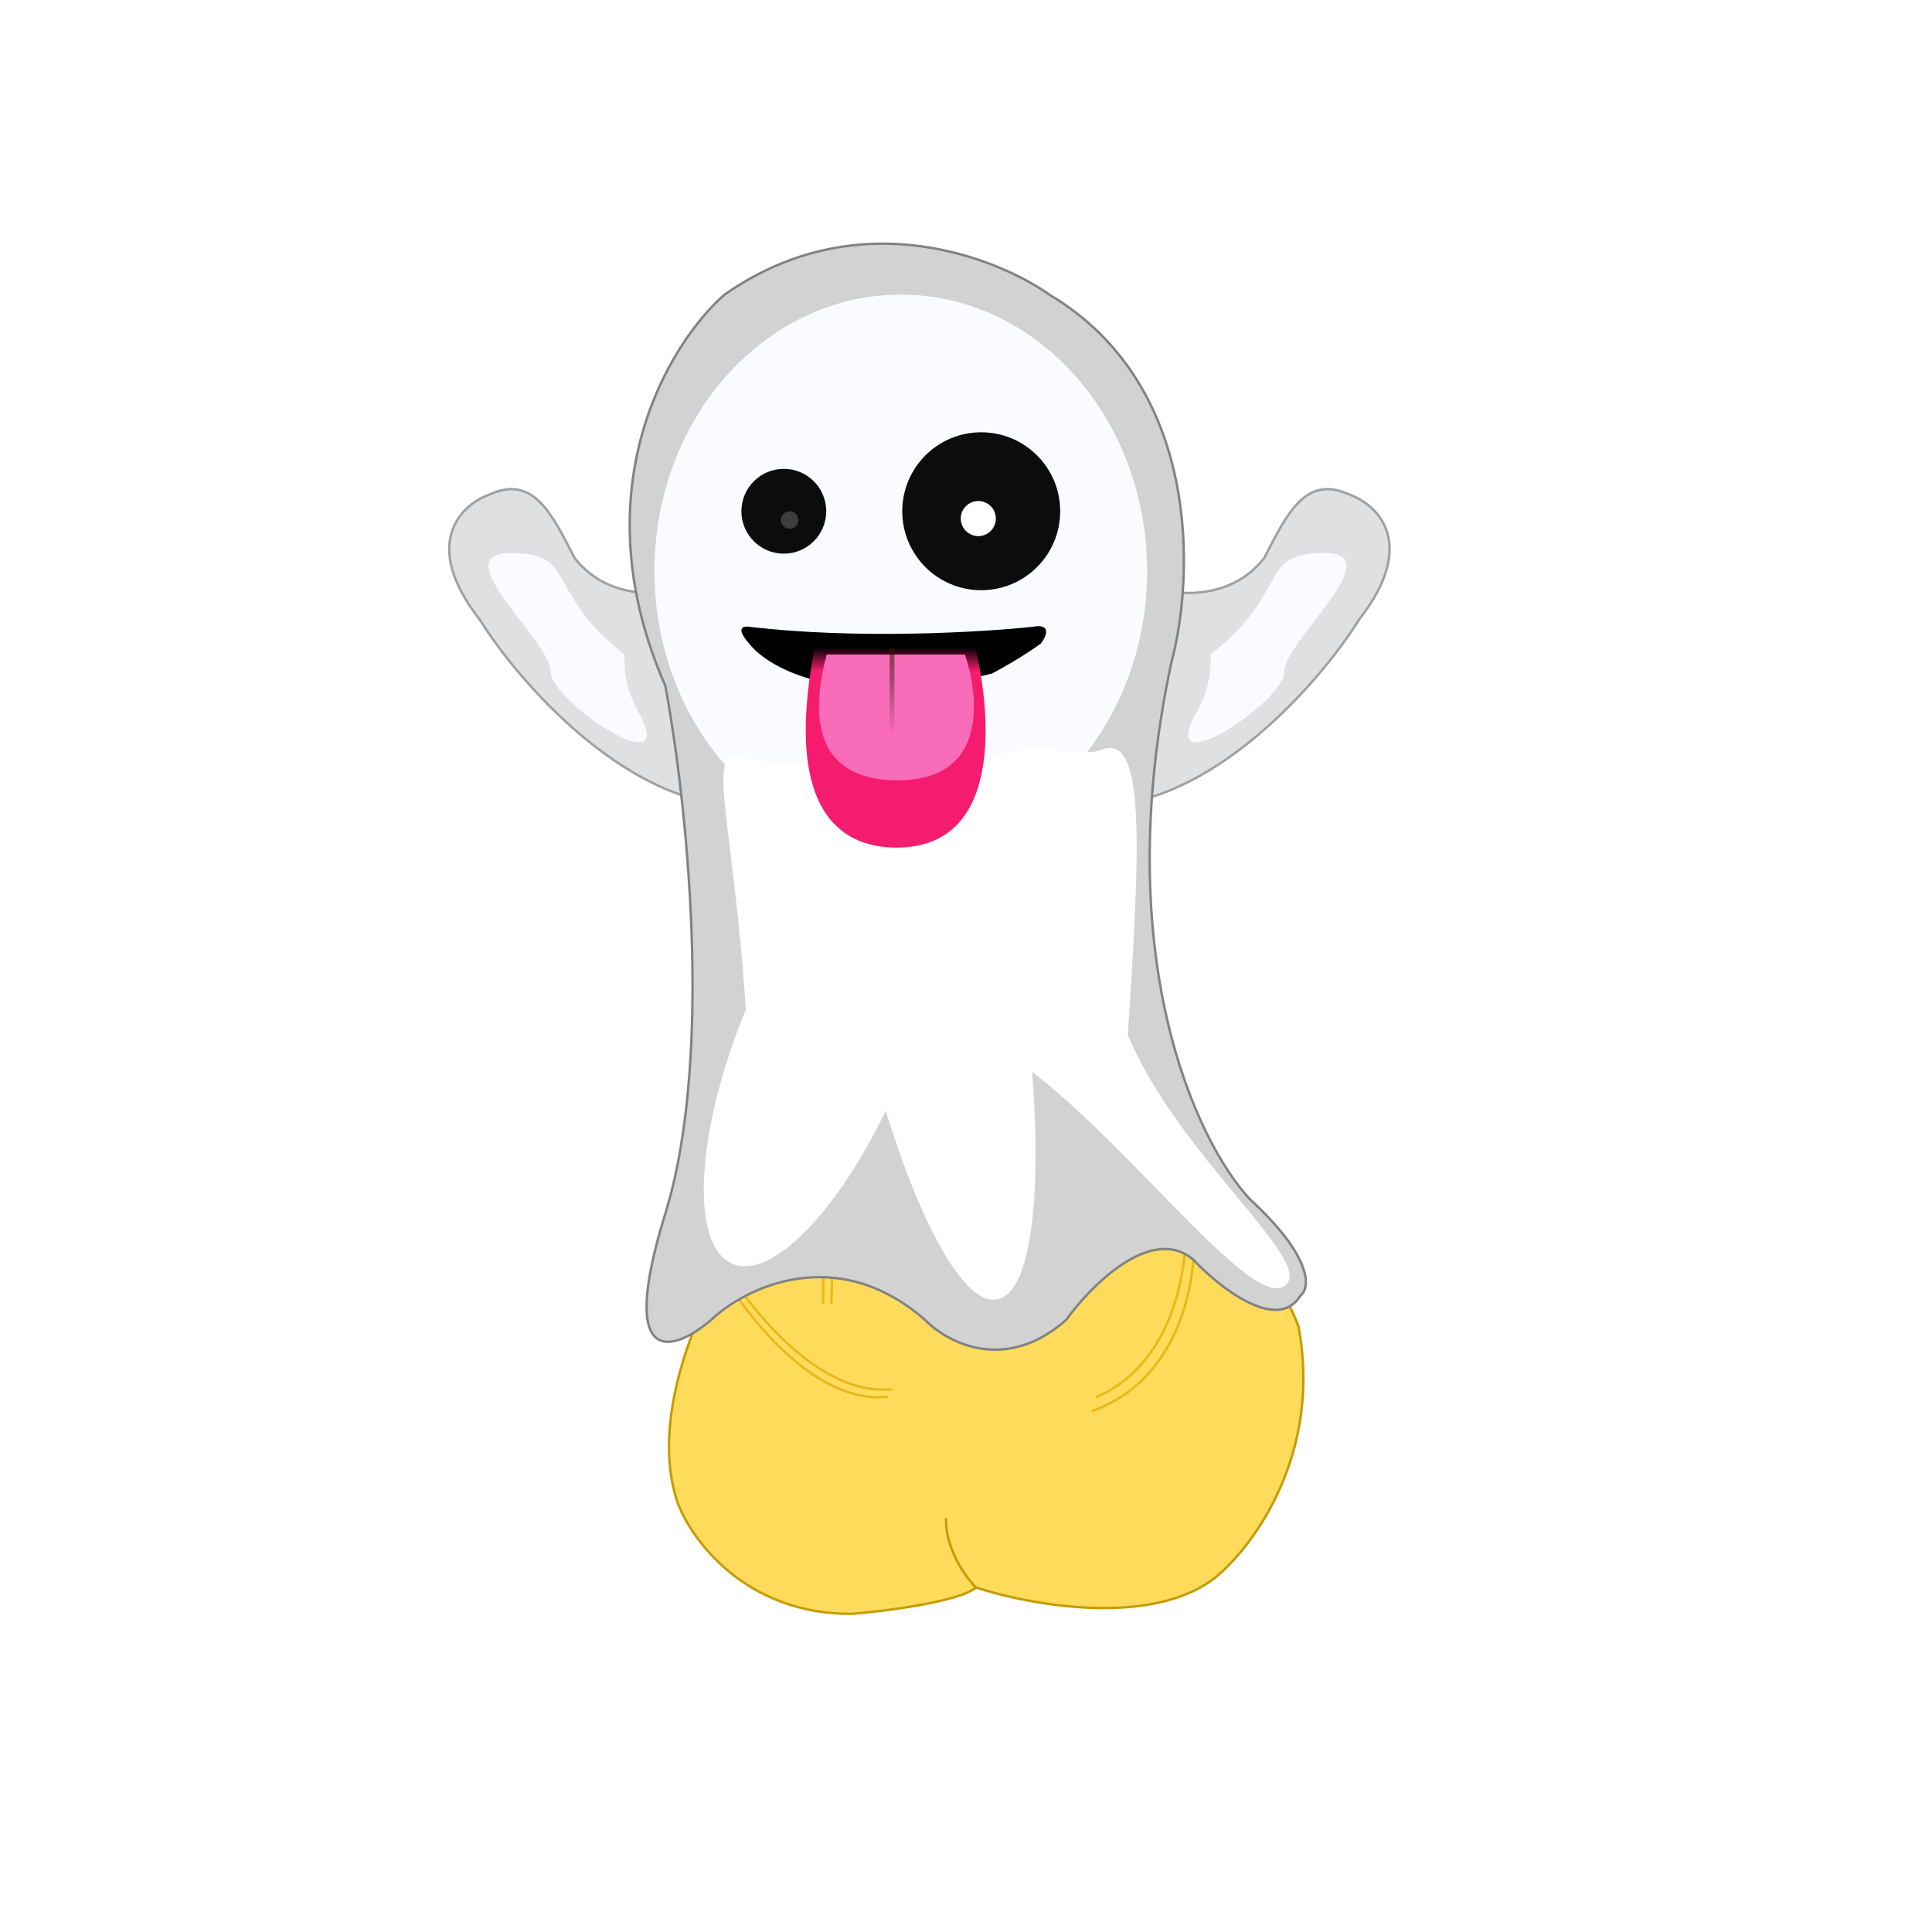 <svg width="800" height="800" viewBox="0 0 800 800" fill="none" xmlns="http://www.w3.org/2000/svg">
<path d="M487.65 245.396C495.61 245.954 511.945 245.663 523.462 231.098C533.209 212.193 540.73 196.453 558.972 204.871C570.45 209.009 587.295 225.114 562.856 256.429C549.574 277.86 512.127 323.022 468.597 332.225C469.138 315.706 473.705 275.213 487.65 245.396Z" fill="#DFE0E2" stroke="#A0A0A1"/>
<path d="M273.764 245.396C265.804 245.954 249.469 245.663 237.953 231.098C228.205 212.193 220.684 196.453 202.442 204.871C190.965 209.009 174.119 225.114 198.558 256.429C211.841 277.86 249.287 323.022 292.817 332.225C292.276 315.706 287.709 275.213 273.764 245.396Z" fill="#DFE0E2" stroke="#A0A0A1"/>
<path d="M443.076 161.145C463.625 207.849 461.757 270.119 453.973 272.065C450.86 272.455 448.15 271.586 445.022 270.119C439.418 370.693 458.384 444.483 467.595 469.775C469.721 475.613 483.422 491.7 490.947 497.797C516.478 506.826 532.72 535.808 537.65 549.17C547.613 601.789 518.969 640.371 503.401 653.085C477.247 673.946 426.341 664.631 404.157 657.366C396.996 663.282 366.924 667.096 352.783 668.263C309.194 668.575 286.621 638.036 280.783 622.728C268.64 588.79 288.696 542.943 300.242 524.262C289.345 507.138 295.702 439.807 300.242 408.283C309.272 332.624 296.48 283.352 288.956 268.173C283.507 274.011 260.817 231.514 276.112 187.611C279.745 173.34 296.973 142.386 336.826 132.734C372.944 105.958 429.065 132.734 443.076 161.145Z" fill="#FFDB5C"/>
<path d="M336.826 132.734C327.226 144.021 300.123 180.268 322.037 208.627C328.653 217.189 328.114 215.287 332.559 219.135M336.826 132.734C372.944 105.958 429.065 132.734 443.076 161.145C463.625 207.848 461.757 270.119 453.973 272.065C450.86 272.455 448.15 271.586 445.022 270.119M336.826 132.734C296.973 142.386 279.745 173.34 276.112 187.611C260.817 231.514 283.507 274.011 288.956 268.173M332.559 219.135C345.22 230.096 366.123 243.557 391.703 247.935C405.977 252.482 431.234 263.656 445.022 270.119M332.559 219.135C324.761 234.314 309.505 251.049 288.956 268.173M288.956 268.173C296.48 283.352 309.272 332.624 300.242 408.283C295.702 439.807 289.345 507.138 300.242 524.262C288.696 542.943 268.64 588.79 280.783 622.728C286.621 638.036 309.194 668.575 352.783 668.263C366.924 667.096 396.996 663.282 404.157 657.366C426.341 664.631 477.247 673.946 503.401 653.085C518.969 640.371 547.613 601.789 537.65 549.17C532.72 535.808 516.478 506.826 490.947 497.797C483.422 491.7 469.721 475.613 467.595 469.775C458.384 444.483 439.418 370.693 445.022 270.119" stroke="#C69B02"/>
<path d="M340.328 326.552C341.495 335.114 342.274 347.569 337.763 377.147C335.77 390.212 334.101 410.618 334.101 433.969C332.946 442.532 331.676 463.626 336.603 484.175C339.549 496.462 341.495 520.37 340.838 539.441M343.441 326.552C344.609 335.114 344.998 349.904 340.328 377.926C338.666 387.897 337.116 410.771 337.58 428.422C337.608 429.505 339.6 429.998 340.299 429.171C343.636 425.223 348.932 421.466 351.505 419.554C351.84 419.305 352.191 419.083 352.553 418.875C359.034 415.161 360.536 409.935 360.955 407.115M344.22 539.441C345.143 521.382 342.955 492.738 340.995 484.564C336.068 464.015 337.603 439.029 338.382 437.083C340.349 431.873 348.899 424.475 352.36 421.768C352.689 421.511 353.04 421.291 353.402 421.082C359.936 417.303 362.407 410.855 362.826 408.035" stroke="#E7B919" stroke-linecap="round"/>
<path d="M300.242 524.262C311.01 542.684 339.862 578.36 369.129 575.246" stroke="#E7B919" stroke-linecap="round" stroke-linejoin="round"/>
<path d="M494.352 510.64C495.391 533.74 486.881 571.893 452.419 584.198" stroke="#E7B919" stroke-linecap="round" stroke-linejoin="round"/>
<path d="M391.766 628.955C391.31 638.685 397.537 650.75 404.153 657.366" stroke="#C69B02" stroke-linecap="round" stroke-linejoin="round"/>
<path d="M490.514 497.408C493.238 520.37 487.789 563.57 454.319 578.36" stroke="#E7B919" stroke-linecap="round" stroke-linejoin="round"/>
<path d="M303.355 533.992C310.75 545.668 337.916 581.474 367.183 578.36" stroke="#E7B919" stroke-linecap="round" stroke-linejoin="round"/>
<path d="M300.001 122C277.001 142.167 239.901 202.8 275.501 284C284.002 329.333 295.902 436.5 275.501 502.5C255.1 568.5 279.667 559.333 294.5 546.5C308.667 533.167 346.2 514.5 383 546.5C392 555.833 416.3 568.9 441.5 546.5C451.833 532.167 476.8 507.1 494 521.5C504.833 533 528.9 552.1 538.5 536.5C542.5 533.333 543.9 520.9 517.5 496.5C495.833 473.333 459 396.5 485 274.5C494.5 239.333 497.7 159.6 434.5 122C414.834 108 356.5 82.5 300.001 122Z" fill="#D2D2D2" stroke="#818283"/>
<g filter="url(#filter0_f_2_1432)">
<ellipse cx="373" cy="236.5" rx="102" ry="114.5" fill="#F9FBFF"/>
</g>
<g filter="url(#filter1_f_2_1432)">
<path d="M258.5 271C258.5 283.703 261.259 289 265 296C280.5 325 228 290.703 228 278C228 265.297 183.611 229 211.501 229C239.391 229 225 244.5 258.5 271Z" fill="#F9FBFF"/>
</g>
<g filter="url(#filter2_f_2_1432)">
<path d="M501.363 271C501.363 283.703 498.605 289 494.863 296C479.363 325 531.863 290.703 531.863 278C531.863 265.297 576.253 229 548.362 229C520.472 229 534.863 244.5 501.363 271Z" fill="#F9FBFF"/>
</g>
<g filter="url(#filter3_f_2_1432)">
<path d="M373.587 444.648C352.684 495.469 321.246 530.707 303.369 523.354C285.492 516.001 287.946 468.841 308.849 418.02C303.371 336 290.976 306.647 308.853 314C326.73 321.353 407.501 291.5 373.587 444.648Z" fill="white"/>
</g>
<g filter="url(#filter4_f_2_1432)">
<path d="M418.037 375.125C434.198 461.572 431.896 534.531 412.895 538.083C393.895 541.635 365.39 474.435 349.229 387.988C344.461 362.472 350.835 341.567 369.836 338.015C388.837 334.463 407.62 352.79 418.037 375.125Z" fill="white"/>
</g>
<g filter="url(#filter5_f_2_1432)">
<path d="M402 428.5C447.482 445.872 512.906 540.373 530.783 533.02C548.66 525.667 487.904 479.321 467 428.5C472.479 346.48 473.912 303.147 456.035 310.5C438.159 317.853 368.086 275.352 402 428.5Z" fill="white"/>
</g>
<path d="M310.21 259.532C307.788 259.128 304.397 259.956 310.21 266.495C318.384 277.092 349.931 294.409 410.723 278.908C414.256 277.092 423.257 272.066 431.008 266.495C433.228 263.569 435.67 258.079 427.678 259.532C407.09 261.752 354.775 264.861 310.21 259.532Z" fill="black"/>
<path d="M337.368 268.009H403.879C410.297 295.466 415.549 350.963 371.207 350.963C351.955 350.963 323.365 340.448 337.368 268.009Z" fill="url(#paint0_linear_2_1432)"/>
<g filter="url(#filter6_f_2_1432)">
<path d="M342.302 271.037H399.621C405.151 288.272 409.678 323.11 371.464 323.11C354.873 323.11 330.235 316.509 342.302 271.037Z" fill="#F96CB9"/>
</g>
<path d="M369.367 268.615V315.239" stroke="url(#paint1_linear_2_1432)" stroke-width="2"/>
<circle cx="324.56" cy="211.697" r="17.56" fill="#0C0C0D"/>
<circle cx="406.303" cy="211.697" r="32.697" fill="#0C0C0D"/>
<g opacity="0.2" filter="url(#filter7_f_2_1432)">
<circle cx="326.981" cy="215.33" r="3.633" fill="white"/>
</g>
<g filter="url(#filter8_f_2_1432)">
<circle cx="405.09" cy="214.725" r="7.266" fill="white"/>
</g>
<defs>
<filter id="filter0_f_2_1432" x="221" y="72" width="304" height="329" filterUnits="userSpaceOnUse" color-interpolation-filters="sRGB">
<feFlood flood-opacity="0" result="BackgroundImageFix"/>
<feBlend mode="normal" in="SourceGraphic" in2="BackgroundImageFix" result="shape"/>
<feGaussianBlur stdDeviation="25" result="effect1_foregroundBlur_2_1432"/>
</filter>
<filter id="filter1_f_2_1432" x="172.297" y="199" width="125.566" height="138.337" filterUnits="userSpaceOnUse" color-interpolation-filters="sRGB">
<feFlood flood-opacity="0" result="BackgroundImageFix"/>
<feBlend mode="normal" in="SourceGraphic" in2="BackgroundImageFix" result="shape"/>
<feGaussianBlur stdDeviation="15" result="effect1_foregroundBlur_2_1432"/>
</filter>
<filter id="filter2_f_2_1432" x="462" y="199" width="125.566" height="138.337" filterUnits="userSpaceOnUse" color-interpolation-filters="sRGB">
<feFlood flood-opacity="0" result="BackgroundImageFix"/>
<feBlend mode="normal" in="SourceGraphic" in2="BackgroundImageFix" result="shape"/>
<feGaussianBlur stdDeviation="15" result="effect1_foregroundBlur_2_1432"/>
</filter>
<filter id="filter3_f_2_1432" x="241.414" y="262.911" width="190.398" height="311.414" filterUnits="userSpaceOnUse" color-interpolation-filters="sRGB">
<feFlood flood-opacity="0" result="BackgroundImageFix"/>
<feBlend mode="normal" in="SourceGraphic" in2="BackgroundImageFix" result="shape"/>
<feGaussianBlur stdDeviation="25" result="effect1_foregroundBlur_2_1432"/>
</filter>
<filter id="filter4_f_2_1432" x="297.715" y="287.572" width="181.084" height="300.645" filterUnits="userSpaceOnUse" color-interpolation-filters="sRGB">
<feFlood flood-opacity="0" result="BackgroundImageFix"/>
<feBlend mode="normal" in="SourceGraphic" in2="BackgroundImageFix" result="shape"/>
<feGaussianBlur stdDeviation="25" result="effect1_foregroundBlur_2_1432"/>
</filter>
<filter id="filter5_f_2_1432" x="342.859" y="259.695" width="241.172" height="323.732" filterUnits="userSpaceOnUse" color-interpolation-filters="sRGB">
<feFlood flood-opacity="0" result="BackgroundImageFix"/>
<feBlend mode="normal" in="SourceGraphic" in2="BackgroundImageFix" result="shape"/>
<feGaussianBlur stdDeviation="25" result="effect1_foregroundBlur_2_1432"/>
</filter>
<filter id="filter6_f_2_1432" x="329.09" y="261.037" width="84.184" height="72.073" filterUnits="userSpaceOnUse" color-interpolation-filters="sRGB">
<feFlood flood-opacity="0" result="BackgroundImageFix"/>
<feBlend mode="normal" in="SourceGraphic" in2="BackgroundImageFix" result="shape"/>
<feGaussianBlur stdDeviation="5" result="effect1_foregroundBlur_2_1432"/>
</filter>
<filter id="filter7_f_2_1432" x="317.348" y="205.697" width="19.266" height="19.266" filterUnits="userSpaceOnUse" color-interpolation-filters="sRGB">
<feFlood flood-opacity="0" result="BackgroundImageFix"/>
<feBlend mode="normal" in="SourceGraphic" in2="BackgroundImageFix" result="shape"/>
<feGaussianBlur stdDeviation="3" result="effect1_foregroundBlur_2_1432"/>
</filter>
<filter id="filter8_f_2_1432" x="372.824" y="182.459" width="64.531" height="64.532" filterUnits="userSpaceOnUse" color-interpolation-filters="sRGB">
<feFlood flood-opacity="0" result="BackgroundImageFix"/>
<feBlend mode="normal" in="SourceGraphic" in2="BackgroundImageFix" result="shape"/>
<feGaussianBlur stdDeviation="12.5" result="effect1_foregroundBlur_2_1432"/>
</filter>
<linearGradient id="paint0_linear_2_1432" x1="370.98" y1="277.94" x2="370.98" y2="268.009" gradientUnits="userSpaceOnUse">
<stop stop-color="#F51B6F"/>
<stop offset="1" stop-color="#F51B6F" stop-opacity="0"/>
</linearGradient>
<linearGradient id="paint1_linear_2_1432" x1="369.367" y1="246.674" x2="369.367" y2="304.165" gradientUnits="userSpaceOnUse">
<stop stop-color="#662C0C"/>
<stop offset="1" stop-opacity="0"/>
</linearGradient>
</defs>
</svg>
